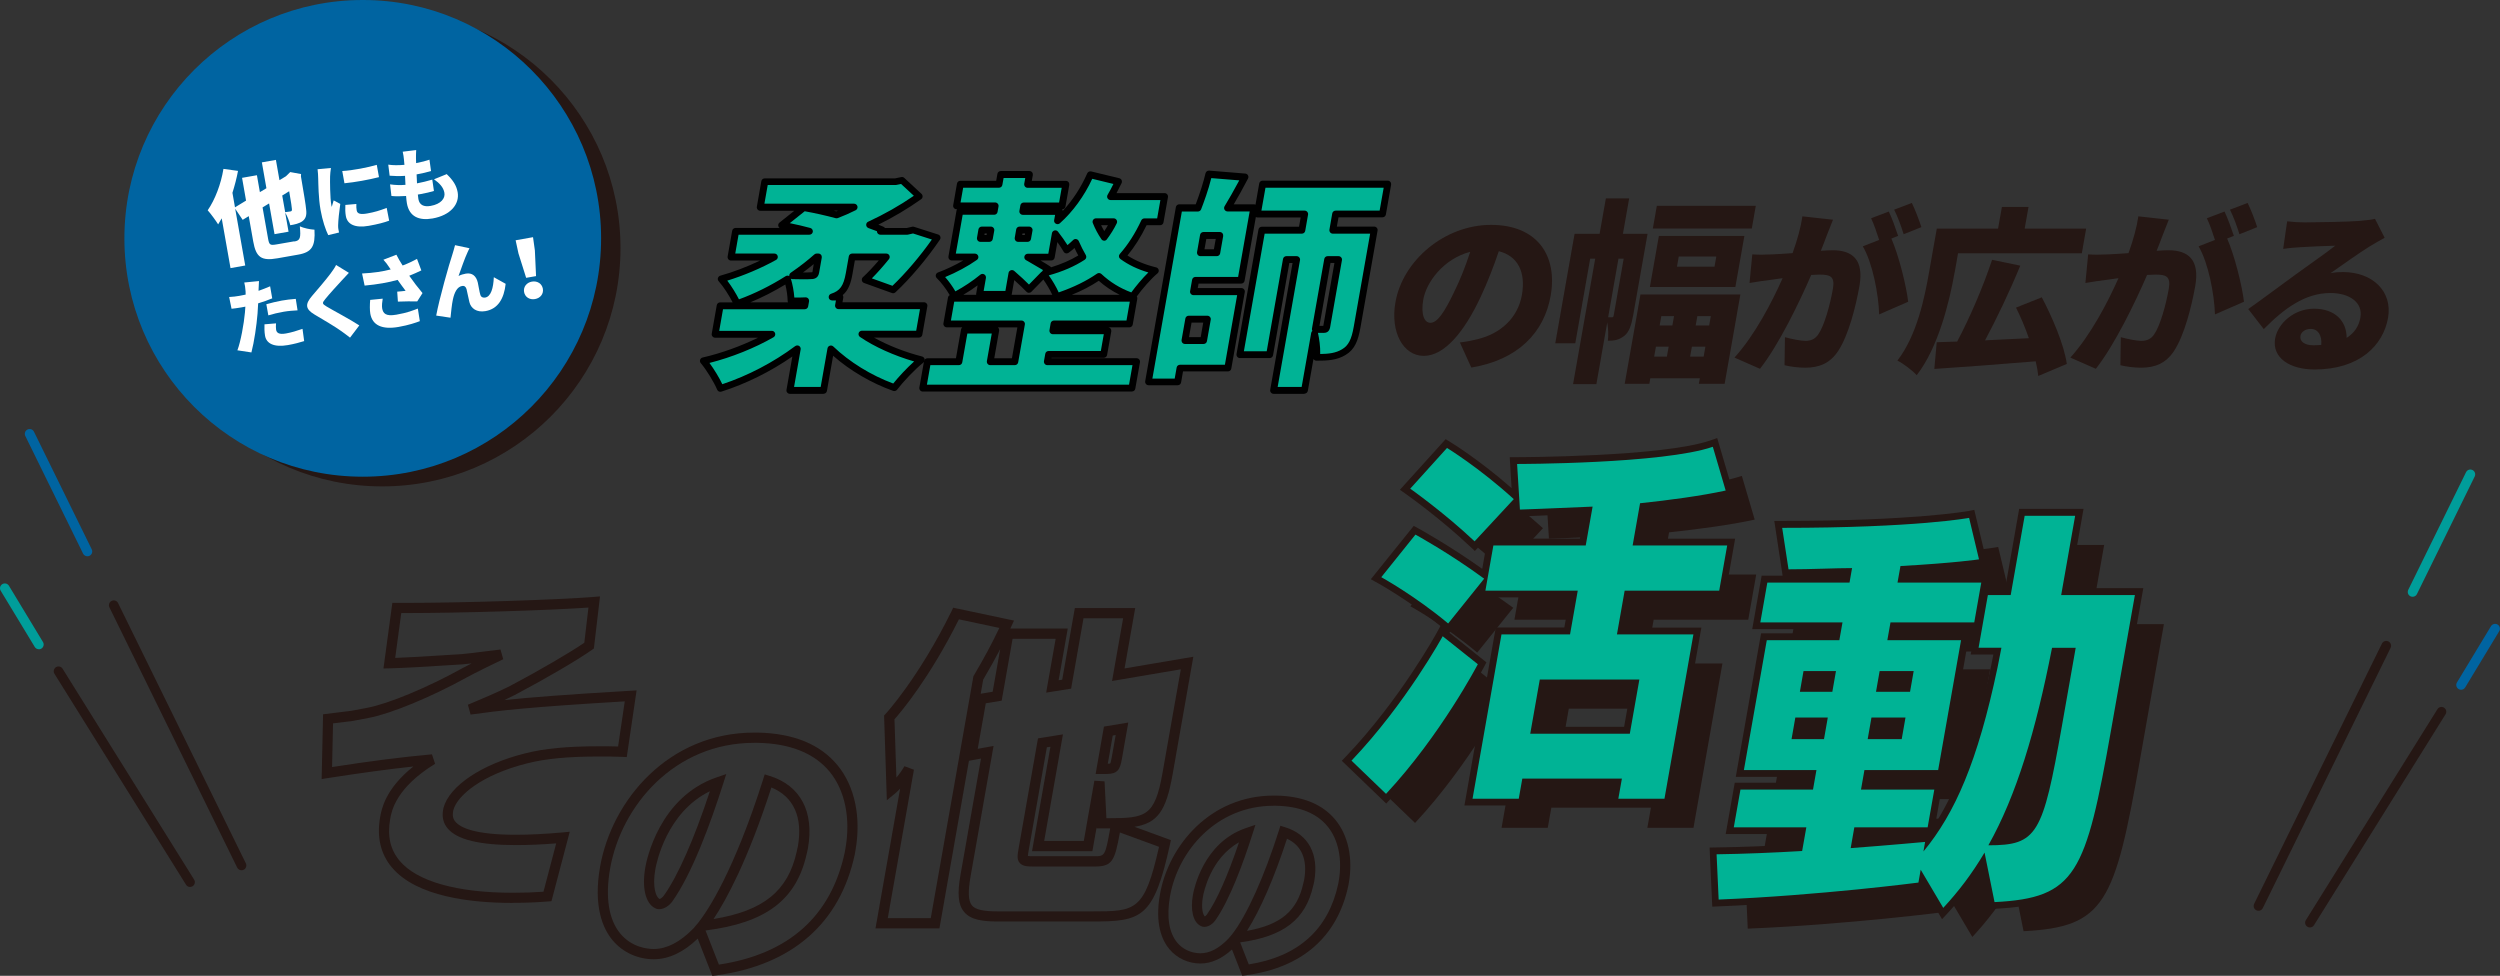 <?xml version="1.0" encoding="UTF-8"?><svg id="_レイヤー_1" xmlns="http://www.w3.org/2000/svg" width="363.54" height="141.9" viewBox="0 0 363.54 141.9"><rect x="0" y="0" width="363.54" height="141.9" fill="#333333" stroke="none"/><defs><style>.cls-1{fill:#0064a1;}.cls-2{fill:#00b395;}.cls-3{fill:#fff;}.cls-4{fill:#009d9a;}.cls-5{fill:#251714;}</style></defs><path class="cls-1" d="M12.71,80.89c-.26,0-.51-.14-.63-.39L3.68,63.4c-.17-.35-.03-.77.32-.94.35-.17.77-.03.94.32l8.4,17.1c.17.35.03.77-.32.94-.1.05-.2.07-.31.07Z"/><path class="cls-5" d="M35.12,126.55c-.26,0-.51-.14-.63-.39l-18.58-37.84c-.17-.35-.03-.77.32-.94.35-.17.77-.03.94.32l18.58,37.84c.17.35.03.77-.32.94-.1.05-.2.07-.31.07Z"/><path class="cls-4" d="M5.65,94.41c-.24,0-.47-.12-.6-.34L.1,85.9c-.2-.33-.09-.76.24-.96.33-.2.76-.09.96.24l4.95,8.18c.2.33.09.76-.24.96-.11.07-.24.1-.36.1Z"/><path class="cls-5" d="M27.64,128.98c-.23,0-.46-.12-.59-.33l-19.13-30.67c-.21-.33-.1-.76.22-.96.33-.21.76-.1.96.22l19.13,30.67c.21.33.1.76-.22.96-.12.07-.24.11-.37.11Z"/><path class="cls-4" d="M350.83,86.78c-.1,0-.21-.02-.31-.07-.35-.17-.49-.59-.32-.94l8.4-17.1c.17-.35.59-.49.94-.32.35.17.49.59.32.94l-8.4,17.1c-.12.25-.37.39-.63.39Z"/><path class="cls-5" d="M328.42,132.44c-.1,0-.21-.02-.31-.07-.35-.17-.49-.59-.32-.94l18.58-37.84c.17-.35.59-.49.94-.32.35.17.49.59.32.94l-18.58,37.84c-.12.25-.37.39-.63.39Z"/><path class="cls-1" d="M357.88,100.3c-.12,0-.25-.03-.36-.1-.33-.2-.44-.63-.24-.96l4.95-8.18c.2-.33.63-.44.96-.24.33.2.44.63.24.96l-4.95,8.18c-.13.22-.36.34-.6.34Z"/><path class="cls-5" d="M335.9,134.87c-.13,0-.25-.03-.37-.11-.33-.2-.43-.64-.22-.96l19.13-30.67c.2-.33.64-.43.96-.22.33.2.43.64.22.96l-19.13,30.67c-.13.21-.36.33-.59.33Z"/><path class="cls-5" d="M90.23,36.07c0,19.14-15.52,34.66-34.66,34.66s-34.66-15.52-34.66-34.66S36.42,1.41,55.57,1.41s34.66,15.52,34.66,34.66"/><path class="cls-1" d="M87.41,34.66c0,19.14-15.52,34.66-34.66,34.66s-34.66-15.52-34.66-34.66S33.61,0,52.75,0s34.66,15.52,34.66,34.66"/><path class="cls-3" d="M42.8,35.12c.86-.15.96-.51.8-2.21.56.26,1.5.46,2.13.49.13,2.39-.35,3.28-2.38,3.63l-3,.53c-2.34.41-3.12-.13-3.53-2.46l-.65-3.67-.88.54-1.09-1.62,1.46,8.26-2.14.38-1.28-7.24c-.18.31-.34.6-.52.88-.29-.48-1.08-1.57-1.52-2.05,1.06-1.53,1.94-3.82,2.29-6.02l2.12.29c-.19,1.04-.48,2.13-.81,3.19l.37,2.11,1.61-.98-.58-3.31,2.16-.38.43,2.46.95-.57-.66-3.76,2.04-.36.52,2.95.94-.57.28-.27.34-.34,1.58.29-.02.34c.44,2.57.71,4.19.76,4.84.1.8-.06,1.31-.54,1.67-.45.34-1.18.5-1.77.59-.13-.55-.44-1.38-.74-1.83l.49,2.77-2.04.36-.79-4.47-.95.58.8,4.53c.16.93.3,1.01,1.23.85l2.58-.45ZM41.04,28.44l.43,2.41c.27-.03.6-.08.75-.1.17-.03.25-.09.23-.33,0-.2-.11-.91-.4-2.61l-1.02.63Z"/><path class="cls-3" d="M48.12,24.44c-.06.27-.11,1.01-.12,1.22-.02.61-.01,3.11.18,4.17,0,.03.04.22.06.26.09-.35.19-.6.28-.95l.96.51c-.16,1.1-.3,2.42-.31,3.09,0,.17,0,.45.03.55.02.13.06.33.1.52l-1.57.38c-.37-.73-.85-2.13-1.12-3.68-.31-1.75-.31-3.72-.34-4.58-.01-.35-.03-.89-.09-1.32l1.96-.18ZM54.79,23.97l.32,1.79c-1.48.38-3.47.74-5.02.89l-.32-1.78c1.52-.08,3.77-.53,5.03-.9ZM51.82,29.67c-.02.37,0,.63.05.93.09.51.59.61,1.53.44,1.03-.18,1.83-.42,2.83-.81l.36,1.86c-.73.27-1.62.51-2.97.75-2,.35-3.12-.22-3.33-1.43-.09-.52-.1-1.03-.07-1.61l1.61-.14Z"/><path class="cls-3" d="M64.98,25.34c.92.89,1.39,1.63,1.57,2.6.31,1.74-1.03,3.37-3.66,3.83-1.95.34-3.38-.26-3.72-2.2-.04-.25-.09-.63-.12-1.07-.81.06-1.54.06-2.13,0l-.2-1.69c.77.11,1.51.13,2.24.07l-.06-1.31c-.79.06-1.56.04-2.24-.02l-.2-1.61c.67.11,1.52.1,2.35.03-.02-.29-.04-.55-.07-.77-.04-.34-.07-.71-.18-1.14l1.96-.24c-.03.51-.03.85-.03,1.18,0,.15.01.4.02.72.78-.15,1.48-.33,1.94-.5l.23,1.65c-.62.18-1.19.33-2.1.49.02.43.04.87.06,1.3h.01c.65-.12,1.51-.33,2.21-.54l.24,1.65c-.55.16-1.19.32-1.87.44-.16.03-.32.06-.47.08.02.27.05.5.08.66.15.85.77,1.17,1.79.99,1.51-.27,2.14-1.11,1.99-1.92-.14-.77-.7-1.38-1.51-1.95l1.87-.76Z"/><path class="cls-3" d="M39.6,43.38c-.62.26-1.34.52-2.06.73-.03.5-.06,1.03-.09,1.5-.13,1.67-.49,4.12-.89,5.64l-2.04-.31c.48-1.25.95-3.84,1.1-5.51.02-.28.05-.57.06-.84-.19.05-.39.08-.58.11-.59.1-1.03.16-1.43.2l-.35-1.71c.63-.04,1-.08,1.49-.17.3-.05.61-.12.91-.18,0-.18,0-.33-.01-.47-.03-.5-.11-1-.19-1.29l2.14-.21c-.03.37-.05.95-.06,1.22v.2c.56-.2,1.13-.42,1.68-.66l.3,1.73ZM40.14,47.01c-.03.31-.03.71.01.94.08.47.44.72,1.44.54.77-.14,1.55-.37,2.4-.67l.24,1.78c-.64.2-1.4.41-2.36.58-2,.35-3.13-.2-3.33-1.36-.1-.58-.1-1.22-.08-1.66l1.68-.14ZM38.73,44.24c.65-.19,1.49-.39,2.24-.53.63-.11,1.33-.2,2.04-.25l.26,1.67c-.58.03-1.31.08-2.01.2-.83.15-1.53.31-2.24.53l-.29-1.62Z"/><path class="cls-3" d="M50.73,39.68c-.37.39-.71.76-.98,1.05-.62.67-1.86,2.02-2.46,2.77-.48.58-.44.68.2,1.07.87.53,3.42,1.87,4.76,2.75l-1.35,1.78c-.44-.35-.89-.68-1.33-.99-.75-.55-2.64-1.67-3.83-2.37-1.34-.8-1.4-1.5-.36-2.71.78-.9,2.03-2.37,2.68-3.24.32-.44.66-.91.81-1.26l1.87,1.15Z"/><path class="cls-3" d="M61.25,39.33c-.5.24-1.1.52-1.74.77.59.85,1.27,1.73,1.93,2.52l-.77,1.21c-.72-.02-1.88-.01-2.81.03l-.1-1.45c.36-.03.89-.07,1.22-.12-.33-.45-.75-1-1.16-1.59-1.35.38-2.94.66-4.8.83l-.37-1.76c1.66-.08,3.01-.29,4.16-.59l-.24-.35c-.29-.44-.45-.66-.82-1.06l1.89-.73c.24.5.56,1.01.91,1.57.77-.29,1.43-.61,2.09-.96l.63,1.67ZM55.65,43.44c-.07.37-.14,1.05-.08,1.38.13.74.5,1.22,2.07.94,1.64-.29,2.3-.58,3.12-.89l.29,1.83c-.58.22-1.6.58-3.09.84-2.39.42-3.81-.23-4.11-1.92-.09-.51-.08-1.31-.02-2.01l1.82-.18Z"/><path class="cls-3" d="M68,36.66c-.44.94-.94,2.42-1.32,3.47.34-.17.69-.28,1.06-.34.91-.16,1.51.33,1.74,1.3.1.41.23,1.35.37,1.78.11.36.4.45.71.4.83-.15,1.18-1.36,1.25-2.96l1.72.96c-.23,2.15-1.11,3.65-2.93,3.97-1.28.23-2.12-.4-2.34-1.3-.15-.58-.32-1.54-.42-1.9-.1-.34-.32-.52-.66-.45-.7.12-1.1.93-1.32,1.95-.16.71-.28,2-.35,2.66l-2.08-.31c.44-2.42,1.92-7.62,2.33-8.81.09-.35.27-.82.41-1.43l2.1.45c-.1.17-.18.39-.28.58Z"/><path class="cls-3" d="M75.39,36.84l-.41-1.9,2.53-.45.27,1.93.17,3.73-1.44.25-1.12-3.56ZM76.21,42.46c-.13-.72.35-1.37,1.14-1.51.79-.14,1.46.31,1.59,1.03.13.74-.35,1.37-1.14,1.51-.79.14-1.46-.29-1.59-1.03Z"/><path class="cls-5" d="M212.28,49.8c1.09-.13,1.81-.28,2.55-.47,3.35-.8,5.89-3.08,6.48-6.44.58-3.31-.58-5.66-3.36-6.36-.7,2.07-1.55,4.32-2.65,6.67-2.4,5.12-5.28,8.55-8.26,8.55s-4.9-3.44-4.12-7.81c1.07-6.07,7.15-11.24,13.9-11.24s9.7,4.5,8.67,10.31c-.95,5.38-4.78,9.33-11.54,10.44l-1.67-3.67ZM213.79,36.62c-3.93,1.03-6.39,4.47-6.82,6.93-.39,2.22.17,3.39,1.03,3.39,1.02,0,2.06-1.55,3.47-4.52.87-1.73,1.66-3.77,2.32-5.79Z"/><path class="cls-5" d="M237.46,45.97c-.21,1.19-.51,2.27-1.26,2.87-.78.6-1.44.71-2.39.71.1-.74.06-1.79-.09-2.67l-1.58,8.98h-3.39l3.22-18.25h-.73l-2.17,12.31h-2.91l2.81-15.92h3.64l.91-5.15h3.39l-.91,5.15h3.58l-2.11,11.97ZM234.41,46.14c.14,0,.21-.06.25-.28l1.45-8.25h-.76l-1.5,8.53h.56ZM253.08,42.82l-2.29,12.99h-3.75l.14-.8h-7.2l-.14.8h-3.58l2.29-12.99h14.53ZM239.92,41.73l1.31-7.42h12.43l-1.31,7.42h-12.43ZM254.74,33.23h-14.39l.58-3.3h14.39l-.58,3.3ZM240.54,51.86h1.85l.26-1.45h-1.85l-.26,1.45ZM241.58,45.97l-.24,1.36h1.85l.24-1.36h-1.85ZM243.86,38.78h5.46l.26-1.48h-5.46l-.26,1.48ZM247.74,51.86l.25-1.45h-1.96l-.26,1.45h1.96ZM248.78,45.97h-1.96l-.24,1.36h1.96l.24-1.36Z"/><path class="cls-5" d="M266.55,31.94c-.31.78-.69,1.73-.97,2.46-.25.7-.53,1.4-.8,2.07.67-.05,1.26-.08,1.72-.08,2.9,0,4.57,1.4,3.89,5.22-.53,3-1.58,7.11-3.06,9.38-1.19,1.84-2.78,2.48-4.84,2.48-.97,0-2.14-.15-2.99-.36l.06-4.08c.87.26,2.35.54,2.99.54.79,0,1.42-.28,1.88-.98.86-1.27,1.68-4.19,2.1-6.57.33-1.86-.4-2.09-1.97-2.09-.28,0-.72.03-1.18.05-1.72,3.98-4.69,10.13-7.45,13.65l-3.71-1.63c2.97-3.28,5.45-8.06,7-11.55-.68.1-1.25.18-1.62.23-.83.1-2.32.31-3.19.47l.4-4.16c.95.08,1.93.03,2.93,0,.74-.03,1.8-.1,2.93-.18.71-1.99,1.2-3.77,1.43-5.35l4.45.49ZM275.03,34.68c1.07,2.43,2.18,6.85,2.45,9.2l-4.22,1.84c-.09-2.97-.97-7.52-2.38-9.9l2.38-.93c-.33-1.01-.75-2.27-1.17-3.15l2.57-.98c.47.96,1.06,2.64,1.36,3.54l-.98.39ZM276.82,34.06c-.32-1.06-.87-2.58-1.38-3.57l2.57-.98c.49.98,1.11,2.64,1.39,3.52l-2.58,1.03Z"/><path class="cls-5" d="M284.24,39.57c-.75,4.26-2.36,10.93-5.52,14.99-.55-.62-2.01-1.76-2.81-2.12,2.84-3.67,3.96-9.15,4.61-12.87l1.12-6.33h8.91l.56-3.15h3.87l-.56,3.15h8.94l-.63,3.59h-18l-.48,2.74ZM296.4,54.69c-.06-.65-.19-1.37-.38-2.15-5.25.44-10.8.85-14.74,1.11l.35-3.88c.9-.03,1.9-.08,2.97-.1,1.82-3.41,3.81-8.04,5.08-11.89l4.1.85c-1.56,3.8-3.46,7.75-5.12,10.86,2.03-.1,4.19-.21,6.37-.31-.54-1.55-1.19-3.1-1.87-4.45l3.75-1.5c1.56,2.97,3.24,6.9,3.64,9.69l-4.16,1.76Z"/><path class="cls-5" d="M315.38,31.94c-.31.78-.69,1.73-.97,2.46-.25.7-.53,1.4-.8,2.07.67-.05,1.26-.08,1.72-.08,2.9,0,4.57,1.4,3.89,5.22-.53,3-1.58,7.11-3.05,9.38-1.19,1.84-2.78,2.48-4.84,2.48-.97,0-2.14-.15-2.99-.36l.06-4.08c.87.26,2.35.54,2.99.54.79,0,1.43-.28,1.88-.98.86-1.27,1.68-4.19,2.1-6.57.33-1.86-.4-2.09-1.97-2.09-.28,0-.72.03-1.18.05-1.72,3.98-4.69,10.13-7.45,13.65l-3.71-1.63c2.97-3.28,5.45-8.06,7-11.55-.68.1-1.25.18-1.62.23-.83.1-2.32.31-3.19.47l.4-4.16c.95.08,1.93.03,2.93,0,.74-.03,1.8-.1,2.94-.18.71-1.99,1.2-3.77,1.43-5.35l4.45.49ZM323.86,34.68c1.07,2.43,2.18,6.85,2.45,9.2l-4.22,1.84c-.09-2.97-.97-7.52-2.38-9.9l2.38-.93c-.33-1.01-.74-2.27-1.18-3.15l2.57-.98c.47.96,1.06,2.64,1.36,3.54l-.99.39ZM325.65,34.06c-.32-1.06-.87-2.58-1.38-3.57l2.57-.98c.49.98,1.12,2.64,1.39,3.52l-2.58,1.03Z"/><path class="cls-5" d="M346.76,34.58c-.74.41-1.44.8-2.15,1.24-1.6.98-4.14,2.82-5.71,3.9.69-.13,1.17-.16,1.79-.16,4.33,0,7.25,2.82,6.57,6.67-.71,4.01-4.17,7.5-10.69,7.5-3.57,0-6.22-1.68-5.73-4.5.4-2.25,2.8-4.34,5.65-4.34,3.08,0,4.75,1.81,4.75,4.24,1.12-.7,1.78-1.71,2-2.95.39-2.2-1.59-3.57-4.36-3.57-3.69,0-6.74,2.25-9.69,5.25l-2.26-2.92c1.86-1.29,5.23-3.83,6.96-5.07,1.61-1.19,4.28-3.02,5.69-4.14-1.28.03-3.89.13-5.26.23-.77.05-1.68.13-2.31.23l.58-4.01c.77.1,1.7.16,2.54.16,1.35,0,6.41-.08,7.93-.21,1.21-.1,1.95-.21,2.3-.31l1.4,2.74ZM337.55,50.16c.12-1.42-.48-2.33-1.55-2.33-.82,0-1.39.49-1.48,1.01-.14.8.6,1.37,1.87,1.37.41,0,.79-.03,1.16-.05Z"/><path class="cls-5" d="M74.52,131.3c-6.02,0-13.96-.9-17.54-5.17-1.64-1.95-2.21-4.42-1.7-7.31.19-1.09.72-4.09,4.83-7.36-3.77.41-7.51.92-12.46,1.69l-.88.14.21-9.42,4.13-.51,2.28-.43c3.07-.58,8.74-2.93,13.79-5.73.34-.19.83-.44,1.4-.73-.54.06-1,.11-1.33.14-1.02.06-2.05.13-3.08.19-2.46.16-5,.32-7.53.39l-.88.02,1.29-9.54h1.96c8.2,0,22-.44,27.34-.87l.9-.07-.89,7.57-.27.19c-2,1.43-6.63,4.14-11.24,6.58-.4.21-.92.46-1.5.73,3.65-.38,8.87-.8,18.31-1.35l.91-.05-1.43,9.69-.67-.03c-1.14-.05-2.25-.05-3.33-.05-4.54,0-7.77.31-10.46.99-6.6,1.65-10.21,4.69-10.76,6.82l-.04.23c-.1.59,0,1.05.35,1.45.72.86,2.83,1.89,8.79,1.89,2,0,4.34-.12,6.77-.34l1.06-.1-2.66,10.1-.52.04c-1.54.13-3.22.2-5.15.2ZM62.81,109.69l.46,1.38c-5.74,3.52-6.33,6.9-6.53,8.01-.44,2.48.01,4.47,1.38,6.1,2.51,2.99,8.34,4.64,16.41,4.64,1.67,0,3.14-.05,4.5-.15l1.85-7.03c-2.09.17-4.09.25-5.85.25-5.31,0-8.56-.79-9.93-2.42-.63-.75-.85-1.64-.67-2.67l.05-.29c.84-3.22,5.59-6.39,11.85-7.95,2.81-.72,6.15-1.04,10.83-1.04.88,0,1.78,0,2.72.03l.97-6.56c-13.95.83-18.27,1.34-22.42,1.92l-.39-1.43c1.36-.56,4.65-1.96,6.13-2.73,4.29-2.27,8.73-4.86,10.8-6.29l.6-5.11c-5.89.41-18.75.8-26.56.8h-.66l-.88,6.52c2.21-.08,4.43-.22,6.59-.36,1.04-.07,2.07-.13,3.08-.19.74-.06,2.33-.26,3.74-.44.76-.1,1.45-.18,1.9-.23l.4,1.41c-1.31.62-4.19,2.03-5.29,2.64-5.18,2.86-11.03,5.28-14.24,5.89l-2.32.44-2.9.36-.14,6.35c5.75-.89,9.88-1.42,14.52-1.85Z"/><path class="cls-5" d="M103.58,141.9l-2.12-5.41c-2.05,1.98-4.21,3-6.39,3-2.33,0-4.51-1-5.98-2.75-1.4-1.67-2.85-4.88-1.83-10.7,1.71-9.69,9.96-19.51,22.42-19.51h.49c5.21.1,9.11,1.7,11.62,4.75,2.51,3.05,3.46,7.55,2.61,12.37l-.1.59c-2.15,10.03-9.12,16.1-20.14,17.59l-.58.08ZM102.6,135.32l1.94,4.95c10.15-1.54,16.31-7.03,18.3-16.32l.1-.56c.77-4.38-.06-8.45-2.29-11.16-2.22-2.7-5.75-4.12-10.49-4.21h-.48c-11.64,0-19.36,9.19-20.96,18.28-.73,4.16-.21,7.44,1.5,9.48,1.68,2,3.95,2.22,4.84,2.22,1.9,0,3.83-1,5.75-2.97.1-.09.14-.15.19-.21.05-.06.11-.13.16-.2l.4-.47c1.42-1.81,5.18-7.48,9.42-20.84l.22-.7.71.22c4.48,1.38,6.51,5.21,5.58,10.5-.03.15-.06.3-.1.46-.03.12-.06.24-.08.36-1.49,6.7-5.9,10.04-14.72,11.16ZM112.17,114.51c-3.44,10.65-6.58,16.38-8.41,19.13,7.28-1.19,10.83-4.09,12.09-9.78.02-.12.06-.27.09-.42.03-.12.06-.24.08-.36.75-4.24-.62-7.26-3.86-8.57ZM95.87,132.22c-.23,0-.39-.06-.49-.1l-.13-.06c-1.39-.7-1.93-2.98-1.41-5.94.18-1.04,2.03-10.22,10.37-13.08l1.4-.48-.45,1.41c-1.77,5.57-4.5,13.07-7.42,17.15-.38.51-1.1,1.09-1.87,1.09ZM103.24,115.05c-6.31,3.08-7.78,10.44-7.94,11.33-.48,2.7.12,4.1.61,4.35.07,0,.4-.19.62-.49,2.03-2.84,4.4-8.2,6.7-15.19Z"/><path class="cls-5" d="M136.6,135h-9.29l3.58-20.31c-.43.45-.74.7-.76.72l-1.17.96-.4-12.33.21-.22c.05-.05,4.84-5.26,9.59-14.93l.25-.52,8.84,1.87-.38.84c-.05.11-.1.21-.15.32h8.35l-1.33,7.52.52-.08,1.84-10.42h8.78l-1.55,8.78,10-1.7-3.02,17.14c-.93,5.27-2.17,7.05-5.54,7.59l5.3,1.94-.14.64c-2.37,10.78-4.16,11.19-11.38,11.19h-13.63c-2.26,0-3.96-.24-4.92-1.39-.87-1.04-1.02-2.62-.52-5.45l2.97-16.85-1.75.32-4.29,24.36ZM129.09,133.51h6.26l6.2-35.18.07-.12c1.44-2.43,2.66-4.7,3.7-6.9l-5.88-1.25c-4.25,8.53-8.39,13.43-9.37,14.54l.28,8.47c.38-.44.79-1,1.17-1.65l1.38.51-3.8,21.57ZM144.48,108.47l-3.34,18.96c-.4,2.29-.34,3.59.2,4.24.5.6,1.63.86,3.78.86h13.63c6.4,0,7.67,0,9.79-9.39l-5.69-2.08c-.76,4.22-1.12,4.95-3.74,4.95h-8.78c-.94,0-1.64-.04-2.06-.54-.43-.51-.31-1.16-.14-2.14l2.81-15.96,3.63-.58-2.73,15.5h5.76l1.54-8.76,1.48.09.27,5.36h.3c5.42,0,6.74-.24,7.86-6.59l2.66-15.06-10,1.7,1.61-9.12h-5.76l-1.8,10.23-3.63.58,1.38-7.83h-6.26l-1.59,9-2.31.38-1.17,6.62,2.32-.42ZM149.46,124.47c.17.03.46.04.87.04h8.78c1.55,0,1.61,0,2.33-4.05-.08,0-.17,0-.26,0h-1.71v-.18s-.62,3.5-.62,3.5h-8.78l2.68-15.19-.52.08-2.63,14.92c-.06.33-.12.68-.13.89ZM142.97,98.85l-.36,2.03,1.74-.29,1.09-6.19c-.75,1.44-1.57,2.91-2.48,4.45ZM160.89,112.55h-1.57l1.21-6.89,3.54-.59-.94,5.35c-.26,1.5-.63,2.13-2.23,2.13ZM161.81,106.96l-.72,4.1c.26,0,.33-.03.36-.05.03-.04.1-.23.21-.85h0s.58-3.27.58-3.27l-.42.07Z"/><path class="cls-5" d="M180.64,141.88l-1.49-3.81c-1.47,1.34-3.01,2.04-4.58,2.04-1.76,0-3.41-.76-4.52-2.08-1.05-1.25-2.14-3.64-1.38-7.96,1.26-7.15,7.35-14.38,16.54-14.38h.36c3.86.07,6.76,1.26,8.62,3.53,1.87,2.27,2.57,5.61,1.95,9.18l-.08.43c-1.59,7.41-6.72,11.89-14.85,12.98l-.58.08ZM180.33,137.02l1.26,3.22c7.21-1.14,11.59-5.08,13.01-11.71l.07-.4c.55-3.14-.04-6.04-1.63-7.97-1.58-1.92-4.1-2.93-7.49-2.99h-.34c-8.37,0-13.92,6.62-15.07,13.15-.52,2.97-.16,5.31,1.05,6.75,1.17,1.4,2.75,1.55,3.38,1.55,1.34,0,2.67-.69,4.04-2.1.07-.07.1-.1.12-.14l.41-.48c2.14-2.73,4.69-8.38,6.83-15.12l.22-.7.71.22c3.38,1.04,4.91,3.91,4.21,7.88-.02.12-.05.23-.08.35-.02.08-.04.17-.06.25-1.1,4.92-4.29,7.4-10.64,8.26ZM187.15,121.97c-1.84,5.65-3.9,10.38-5.82,13.39,4.96-.89,7.3-2.91,8.19-6.89.01-.08.04-.2.07-.31.02-.08.04-.17.06-.25.51-2.89-.37-4.97-2.49-5.94ZM175.14,134.79c-.21,0-.36-.06-.45-.1l-.09-.04c-1.1-.55-1.53-2.29-1.13-4.54.14-.77,1.5-7.57,7.69-9.69l1.4-.48-.45,1.41c-1.3,4.08-3.3,9.57-5.43,12.55-.31.41-.89.88-1.53.88ZM175.26,133.32s0,0,0,0c0,0,0,0,0,0ZM180.17,122.49c-4.14,2.32-5.13,7.27-5.24,7.88-.31,1.75.02,2.66.27,2.9.07-.04.18-.13.27-.24,1.42-1.98,3.07-5.69,4.7-10.54Z"/><path class="cls-5" d="M200.75,114.84c7.92-8.31,13.26-18.09,13.26-18.09l5.11,4.07s-5.39,10.32-13.35,18.85l-5.02-4.83ZM214.82,94.9c-4.8-4.02-9.73-6.74-9.73-6.74l4.97-6.19s4.88,2.66,9.99,6.41l-5.24,6.52ZM218.66,82.95c-4.5-4.24-9.35-7.66-9.35-7.66l5.35-5.92s4.64,2.83,9.71,7.44l-5.7,6.14ZM239.55,120.38l.52-2.93h-14.48l-.52,2.93h-6.72l4.21-23.9h9.97l1.12-6.36h-13.43l1.16-6.57h13.43l1-5.65c-5.87.27-10.57.43-10.57.43l-.41-6.63s21.25,0,28.46-2.5l1.87,6.36c-3.44.76-8.28,1.41-12.45,1.85l-1.08,6.14h13.75l-1.16,6.57h-13.75l-1.12,6.36h11.12l-4.21,23.9h-6.72ZM242.61,103.05h-14.48l-1.39,7.88h14.48l1.39-7.88Z"/><path class="cls-5" d="M292.84,128.17c-1.9,3.2-3.8,5.67-6.03,8.08l-3.28-5.55-.33,1.87s-14.37,1.87-29.05,2.47l-.3-6.58c4.09-.06,8.38-.24,12.44-.48l.61-3.44h-10.55l.97-5.49h10.55l.5-2.84h-10.55l3.33-18.88h10.55l.46-2.59h-11.95l1.02-5.79h11.95l.37-2.11c-2.45,0-5.92.18-9.24.18l-.92-6.03c19.58,0,27.18-1.45,27.18-1.45l1.44,6.03s-3.59.54-11.42.97l-.43,2.41h12.18l-1.02,5.79h-12.18l-.46,2.59h10.72l-3.33,18.88h-10.72l-.5,2.84h10.66l-.97,5.49h-10.66l-.53,3.02c5.61-.42,10.82-.9,10.82-.9l-.25,1.39c4.59-5.55,7.9-13.09,10.77-26.73.16-.9.39-1.87.57-2.9h-3.32l1.35-7.66h3.32l2.03-11.52h7.34l-2.03,11.52h10.72l-3.44,19.49c-3.71,21.06-5.09,24.56-16.97,25.16l-1.46-7.24ZM270.01,108.56h-4.72l-.55,3.14h4.72l.55-3.14ZM271.2,101.8h-4.72l-.53,3.02h4.72l.53-3.02ZM281.32,108.56h-4.95l-.55,3.14h4.95l.55-3.14ZM282.51,101.8h-4.95l-.53,3.02h4.95l.53-3.02ZM306.07,98.42h-3.44c-2.37,12.13-5.19,21.48-9.26,28.72,7.11,0,7.9-1.51,10.69-17.32l2.01-11.4Z"/><path class="cls-5" d="M242.88,117.13h-8.73l.52-2.93h-12.47l-.52,2.93h-8.73l4.56-25.89h9.97l.77-4.37h-13.34l-4.14,5.15,5.38,4.3-.38.72c-.05.1-5.54,10.54-13.5,19.07l-.69.74-6.46-6.22.68-.71c7.73-8.11,13.06-17.78,13.11-17.88l.55-1.01c-4.51-3.69-9.04-6.2-9.09-6.23l-1.03-.57,6.24-7.76.73.4s4.45,2.44,9.23,5.85l.78-4.4h13.43l.64-3.61c-5.29.24-9.34.38-9.34.38l-.97.03-.06-.97-5.55,5.97-.73-.68c-4.39-4.14-9.2-7.54-9.25-7.57l-.92-.65,6.65-7.36.7.43c.18.11,4.21,2.58,8.89,6.69l-.27-4.5h1.05c.21,0,21.17-.03,28.14-2.44l.98-.34,2.46,8.37-1.04.23c-2.87.64-7.14,1.28-11.81,1.79l-.75,4.24h13.75l-1.51,8.56h-13.75l-.77,4.37h11.12l-4.56,25.89ZM236.51,115.15h4.7l3.87-21.92h-11.12l1.47-8.34h13.75l.81-4.59h-13.75l1.42-8.04.75-.08c4.34-.45,8.38-1.03,11.29-1.61l-1.28-4.36c-7.03,1.95-22.51,2.21-26.74,2.24l.28,4.61c1.67-.06,5.32-.2,9.59-.4l1.24-.06-1.36,7.69h-13.43l-.81,4.59h13.43l-1.47,8.34h-9.97l-3.86,21.92h4.7l.52-2.93h16.5l-.52,2.93ZM197.93,110.56l3.59,3.45c6.23-6.88,10.8-14.79,12.12-17.17l-3.55-2.83c-1.55,2.65-6.07,9.99-12.16,16.56ZM202.37,83.65c1.58.94,4.78,2.94,8.08,5.61l3.96-4.92c-3.55-2.54-6.89-4.51-8.32-5.32l-3.72,4.64ZM206.55,70.9c1.51,1.12,4.7,3.55,7.83,6.41l4.34-4.67c-3.52-3.11-6.75-5.32-8.12-6.22l-4.04,4.48ZM237.83,107.68h-16.5l1.74-9.86h16.5l-1.74,9.86ZM223.7,105.69h12.47l1.04-5.89h-12.47l-1.04,5.89Z"/><path class="cls-5" d="M282.41,133.67l-2.62-4.44-.68.09c-.14.02-14.58,1.88-29.13,2.48l-.99.04-.39-8.59,1.02-.02c3.59-.05,7.5-.2,11.61-.44l.26-1.5h-10.55l1.32-7.47h10.55l.15-.85h-10.55l3.68-20.87h10.55l.11-.61h-11.95l1.37-7.78h3.05l-1.21-7.96h1.16c19.21,0,26.92-1.42,26.99-1.43l.93-.18,1.92,8.01-1.07.16c-.14.02-3.49.52-10.72.93l-.08.47h12.18l-.32,1.81h2.59l2.03-11.52h9.36l-2.03,11.52h10.72l-3.64,20.65c-3.79,21.47-5.46,25.34-17.89,25.98l-.85.04-1.14-5.64c-1.45,2.19-2.98,4.14-4.82,6.12l-.91.98ZM279.78,125.3l2.98,5.04c1.78-2.03,3.28-4.07,4.72-6.45h-.03l.83-1.48c3.81-6.77,6.63-15.53,9.15-28.42l.16-.8h5.44l-2.22,12.57c-2.74,15.53-3.68,18.04-11.19,18.13l1.26,6.24c9.61-.58,11.37-2.65,15.18-24.29l3.23-18.32h-10.72l2.03-11.52h-5.33l-2.03,11.52h-3.32l-1,5.68h3.32l-.21,1.17c-.09.53-.2,1.05-.3,1.55-.1.46-.19.91-.26,1.34-2.75,13.08-6.04,21.2-10.99,27.19l-.71.86ZM250.68,125.21l.21,4.57c12.27-.55,24.24-1.96,27.25-2.33l.03-.19-.07.09.67-3.81c-1.9.17-5.64.49-9.55.79l-1.27.1.9-5.09h10.66l.62-3.51h-10.66l.85-4.82h10.72l2.98-16.9h-10.72l.81-4.58h12.18l.67-3.81h-12.18l.77-4.35.79-.04c5.3-.29,8.66-.63,10.25-.82l-.97-4.06c-2.5.37-10.16,1.27-25.27,1.31l.62,4.05c1.49-.01,2.98-.05,4.43-.1,1.46-.04,2.82-.08,3.96-.08h1.18l-.72,4.1h-11.95l-.67,3.81h11.95l-.81,4.58h-10.55l-2.98,16.9h10.55l-.85,4.82h-10.55l-.62,3.51h10.55l-.95,5.37-.78.05c-4.04.24-7.9.4-11.46.47ZM270.51,121.31l-.17.94c5.04-.39,9.48-.8,9.53-.81l.46-.04s.04-.06.06-.09h-9.89ZM299.22,95.18c-2.34,11.76-4.96,20.12-8.39,26.7,4.69-.21,5.48-2.01,8.03-16.47l1.81-10.24h-1.44ZM271.83,113.83h10.66l-1.04,5.9c3.4-5.38,5.9-12.51,8.08-22.85.07-.42.17-.89.27-1.37.02-.11.05-.22.07-.33h-3.3l.65-3.68h-11.44l-.11.61h10.72l-3.68,20.87h-10.72l-.15.85ZM263.68,83.73h4.45l.02-.12c-.84.01-1.75.04-2.72.07-.56.02-1.15.03-1.75.05ZM277.38,108.46h-6.97l.9-5.12h6.97l-.9,5.12ZM272.78,106.47h2.94l.2-1.15h-2.94l-.2,1.15ZM266.07,108.46h-6.74l.9-5.12h6.74l-.9,5.12ZM261.7,106.47h2.71l.2-1.15h-2.7l-.2,1.15ZM278.59,101.58h-6.97l.88-5h6.97l-.88,5ZM273.99,99.59h2.94l.18-1.03h-2.94l-.18,1.03ZM267.29,101.58h-6.74l.88-5h6.74l-.88,5ZM262.92,99.59h2.7l.18-1.03h-2.7l-.18,1.03Z"/><path class="cls-3" d="M196.53,110.61c7.92-8.31,13.26-18.09,13.26-18.09l5.11,4.07s-5.39,10.32-13.35,18.85l-5.02-4.83ZM210.59,90.67c-4.8-4.02-9.73-6.74-9.73-6.74l4.97-6.19s4.88,2.66,9.99,6.41l-5.24,6.52ZM214.43,78.72c-4.5-4.24-9.36-7.66-9.36-7.66l5.35-5.92s4.64,2.83,9.71,7.44l-5.7,6.14ZM235.33,116.15l.52-2.93h-14.48l-.52,2.93h-6.72l4.21-23.9h9.97l1.12-6.36h-13.43l1.16-6.57h13.43l1-5.65c-5.87.27-10.57.43-10.57.43l-.41-6.63s21.25,0,28.46-2.5l1.87,6.36c-3.44.76-8.28,1.41-12.45,1.85l-1.08,6.14h13.75l-1.16,6.57h-13.75l-1.12,6.36h11.12l-4.21,23.9h-6.72ZM238.39,98.82h-14.48l-1.39,7.88h14.48l1.39-7.88Z"/><path class="cls-5" d="M242.25,116.39h-7.22l.52-2.93h-13.98l-.52,2.93h-7.22l.05-.29,4.25-24.11h9.97l1.03-5.86h-13.43l.32-1.83-5.4,6.72-.19-.16c-4.73-3.96-9.64-6.68-9.69-6.71l-.26-.14,5.29-6.58.18.1s4.95,2.71,10.02,6.43l.1.07.87-4.96h13.43l.91-5.14c-5.66.26-10.22.42-10.26.42h-.24s-.44-7.12-.44-7.12h.26c.21,0,21.29-.03,28.38-2.49l.25-.09,2.02,6.86-.26.06c-2.96.66-7.43,1.32-12.29,1.83l-1,5.66h13.75l-1.25,7.07h-13.75l-1.03,5.86h11.12l-.05.29-4.25,24.11ZM235.62,115.89h6.21l4.13-23.41h-11.12l1.21-6.85h13.75l1.07-6.08h-13.75l1.17-6.61.19-.02c4.77-.5,9.18-1.15,12.16-1.79l-1.72-5.85c-7.01,2.28-25.49,2.42-28.03,2.43l.37,6.12c1.04-.04,5.27-.19,10.33-.43h.31s-1.09,6.14-1.09,6.14h-13.43l-1.07,6.08h13.43l-1.21,6.85h-9.97l-4.13,23.41h6.21l.52-2.93h14.99l-.52,2.93ZM201.24,83.85c1.06.61,5.23,3.07,9.32,6.45l4.92-6.12c-4.42-3.22-8.66-5.63-9.57-6.14l-4.66,5.8ZM201.57,115.79l-5.38-5.18.17-.18c7.81-8.19,13.17-17.94,13.23-18.04l.14-.26,5.5,4.39-.09.18c-.05.1-5.49,10.45-13.38,18.9l-.17.18ZM196.88,110.59l4.67,4.49c7.18-7.75,12.29-17.03,13.04-18.43l-4.72-3.76c-.9,1.59-5.94,10.25-12.99,17.7ZM237.2,106.94h-14.99l1.48-8.37h14.99l-1.48,8.37ZM222.81,106.44h13.98l1.3-7.38h-13.98l-1.3,7.38ZM214.45,79.06l-.18-.17c-4.44-4.18-9.28-7.6-9.33-7.64l-.23-.16,5.67-6.28.18.11s4.72,2.89,9.75,7.47l.19.17-6.04,6.5ZM205.45,71.01c1,.72,5.11,3.74,8.97,7.35l5.36-5.77c-4.37-3.96-8.43-6.58-9.31-7.14l-5.02,5.56Z"/><path class="cls-3" d="M288.61,123.94c-1.9,3.2-3.8,5.67-6.03,8.08l-3.28-5.55-.33,1.87s-14.37,1.87-29.05,2.47l-.3-6.58c4.09-.06,8.38-.24,12.44-.48l.61-3.44h-10.55l.97-5.49h10.55l.5-2.84h-10.55l3.33-18.88h10.55l.46-2.59h-11.95l1.02-5.79h11.95l.37-2.11c-2.45,0-5.92.18-9.24.18l-.92-6.03c19.58,0,27.18-1.45,27.18-1.45l1.44,6.03s-3.59.54-11.42.97l-.43,2.41h12.18l-1.02,5.79h-12.18l-.46,2.59h10.72l-3.33,18.88h-10.72l-.5,2.84h10.66l-.97,5.49h-10.66l-.53,3.02c5.61-.42,10.82-.9,10.82-.9l-.24,1.39c4.59-5.55,7.9-13.09,10.77-26.73.16-.9.39-1.87.57-2.9h-3.32l1.35-7.66h3.32l2.03-11.52h7.34l-2.03,11.52h10.72l-3.44,19.49c-3.71,21.06-5.09,24.56-16.97,25.16l-1.46-7.24ZM265.79,104.34h-4.72l-.55,3.14h4.72l.55-3.14ZM266.98,97.58h-4.72l-.53,3.02h4.72l.53-3.02ZM277.09,104.34h-4.95l-.55,3.14h4.95l.55-3.14ZM278.28,97.58h-4.95l-.53,3.02h4.95l.53-3.02ZM301.84,94.2h-3.44c-2.37,12.13-5.19,21.48-9.26,28.72,7.11,0,7.9-1.51,10.69-17.32l2.01-11.4Z"/><path class="cls-5" d="M282.55,132.43l-3.1-5.26-.25,1.39-.18.02c-.14.02-14.55,1.88-29.07,2.48h-.25s-.32-7.07-.32-7.07h.26c3.77-.06,7.89-.22,12.23-.48l.52-2.95h-10.55l1.06-5.99h10.55l.41-2.34h-10.55l3.42-19.38h10.55l.37-2.1h-11.95l1.11-6.29h11.95l.28-1.61c-1.06,0-2.31.04-3.63.08-1.65.05-3.53.1-5.32.1h-.21l-.99-6.53h.29c19.32,0,27.06-1.43,27.13-1.44l.23-.04,1.56,6.53-.27.04s-3.63.54-11.24.96l-.34,1.93h12.18l-1.11,6.29h-12.18l-.37,2.1h10.72l-3.42,19.38h-10.72l-.41,2.34h10.66l-1.06,5.99h-10.66l-.44,2.5c5.42-.41,10.45-.88,10.5-.88l.32-.03-.13.76c4.48-5.75,7.53-13.57,10.12-25.87.08-.44.17-.9.27-1.37.08-.4.17-.81.25-1.23h-3.32l1.44-8.16h3.32l2.03-11.52h7.85l-2.03,11.52h10.72l-3.49,19.78c-3.75,21.29-5.23,24.75-17.2,25.36h-.21s-1.38-6.81-1.38-6.81c-1.72,2.81-3.5,5.17-5.73,7.58l-.23.24ZM279.19,125.76l3.45,5.84c2.24-2.45,4.03-4.87,5.77-7.8l.33-.55,1.55,7.66c11.48-.62,12.79-3.81,16.52-24.94l3.38-19.2h-10.72l2.03-11.52h-6.84l-2.03,11.52h-3.32l-1.26,7.16h3.32l-.05.29c-.09.53-.2,1.04-.3,1.53-.1.47-.19.92-.27,1.36-2.72,12.93-5.96,20.96-10.83,26.84l-.6.72.35-1.99c-1.22.11-5.75.52-10.5.88l-.32.02.62-3.54h10.66l.88-4.99h-10.66l.59-3.33h10.72l3.24-18.39h-10.72l.54-3.09h12.18l.93-5.3h-12.18l.51-2.9h.2c6.54-.36,10.16-.81,11.12-.94l-1.33-5.54c-1.42.23-9.37,1.4-26.7,1.41l.84,5.54c1.71,0,3.43-.05,5.09-.1,1.44-.04,2.8-.08,3.94-.08h.3l-.46,2.61h-11.95l-.93,5.3h11.95l-.54,3.09h-10.55l-3.24,18.39h10.55l-.59,3.33h-10.55l-.88,4.99h10.55l-.69,3.92h-.2c-4.33.27-8.43.43-12.19.49l.27,6.07c13.53-.57,26.9-2.22,28.6-2.44l.42-2.35ZM289.15,123.15h-.42l.21-.37c3.85-6.84,6.69-15.67,9.23-28.64l.04-.2h3.94l-2.06,11.69c-2.83,16.05-3.75,17.52-10.93,17.52ZM298.61,94.44c-2.49,12.68-5.29,21.42-9.04,28.22,6.48-.06,7.29-1.61,10.02-17.11l1.96-11.11h-2.94ZM276.75,107.71h-5.46l.64-3.63h5.46l-.64,3.63ZM271.89,107.22h4.45l.46-2.64h-4.45l-.46,2.64ZM265.45,107.71h-5.22l.64-3.63h5.22l-.64,3.63ZM260.82,107.22h4.22l.46-2.64h-4.22l-.47,2.64ZM277.97,100.83h-5.46l.62-3.51h5.46l-.62,3.51ZM273.1,100.34h4.45l.44-2.52h-4.45l-.44,2.52ZM266.66,100.83h-5.22l.62-3.51h5.22l-.62,3.51ZM262.03,100.34h4.22l.44-2.52h-4.22l-.44,2.52Z"/><path class="cls-2" d="M196.53,110.61c7.92-8.31,13.26-18.09,13.26-18.09l5.11,4.07s-5.39,10.32-13.35,18.85l-5.02-4.83ZM210.59,90.67c-4.8-4.02-9.73-6.74-9.73-6.74l4.97-6.19s4.88,2.66,9.99,6.41l-5.24,6.52ZM214.43,78.72c-4.5-4.24-9.36-7.66-9.36-7.66l5.35-5.92s4.64,2.83,9.71,7.44l-5.7,6.14ZM235.33,116.15l.52-2.93h-14.48l-.52,2.93h-6.72l4.21-23.9h9.97l1.12-6.36h-13.43l1.16-6.57h13.43l1-5.65c-5.87.27-10.57.43-10.57.43l-.41-6.63s21.25,0,28.46-2.5l1.87,6.36c-3.44.76-8.28,1.41-12.45,1.85l-1.08,6.14h13.75l-1.16,6.57h-13.75l-1.12,6.36h11.12l-4.21,23.9h-6.72ZM238.39,98.82h-14.48l-1.39,7.88h14.48l1.39-7.88Z"/><path class="cls-2" d="M288.61,123.94c-1.9,3.2-3.8,5.67-6.03,8.08l-3.28-5.55-.33,1.87s-14.37,1.87-29.05,2.47l-.3-6.58c4.09-.06,8.38-.24,12.44-.48l.61-3.44h-10.55l.97-5.49h10.55l.5-2.84h-10.55l3.33-18.88h10.55l.46-2.59h-11.95l1.02-5.79h11.95l.37-2.11c-2.45,0-5.92.18-9.24.18l-.92-6.03c19.58,0,27.18-1.45,27.18-1.45l1.44,6.03s-3.59.54-11.42.97l-.43,2.41h12.18l-1.02,5.79h-12.18l-.46,2.59h10.72l-3.33,18.88h-10.72l-.5,2.84h10.66l-.97,5.49h-10.66l-.53,3.02c5.61-.42,10.82-.9,10.82-.9l-.24,1.39c4.59-5.55,7.9-13.09,10.77-26.73.16-.9.39-1.87.57-2.9h-3.32l1.35-7.66h3.32l2.03-11.52h7.34l-2.03,11.52h10.72l-3.44,19.49c-3.71,21.06-5.09,24.56-16.97,25.16l-1.46-7.24ZM265.79,104.34h-4.72l-.55,3.14h4.72l.55-3.14ZM266.98,97.58h-4.72l-.53,3.02h4.72l.53-3.02ZM277.09,104.34h-4.95l-.55,3.14h4.95l.55-3.14ZM278.28,97.58h-4.95l-.53,3.02h4.95l.53-3.02ZM301.84,94.2h-3.44c-2.37,12.13-5.19,21.48-9.26,28.72,7.11,0,7.9-1.51,10.69-17.32l2.01-11.4Z"/><path class="cls-2" d="M125.34,48.6c2.33,1.59,5.54,2.94,8.64,3.74-1.23.96-3.02,2.85-3.92,4.04-3.36-1.19-6.71-3.21-9.23-5.63l-1.06,6.02h-4.9l1.07-6.05c-3.32,2.48-7.29,4.53-11.18,5.76-.49-1.16-1.62-3.01-2.47-4,3.45-.79,7.08-2.22,9.95-3.87h-8.24l.73-4.14h12.31l.13-.73c-.67.03-1.36.03-2.12.03-.02-.99-.24-2.22-.53-3.18-2.35,1.49-4.85,2.71-7.31,3.57-.48-1.06-1.51-2.71-2.31-3.61,2.58-.73,5.33-1.85,7.71-3.18h-6.29l.66-3.74h10.72c-1.36-.36-2.73-.66-4.01-.89l3.2-2.55c1.51.26,3.17.63,4.78,1.06.85-.33,1.75-.73,2.55-1.13h-13.63l.65-3.71h18.96l1-.2,2.5,2.32c-2.08,1.49-4.56,2.95-7.22,4.17.69.23,1.28.46,1.83.69l-.27.23h3.91l.86-.2,3.51,1.12c-1.88,2.78-4.34,5.66-6.4,7.58l-4.05-1.46c.95-.86,2.02-2.05,3.03-3.31h-4.96l-.43,2.42c-.35,1.99-.94,2.91-2.49,3.41h1.16l-.22,1.26h12.44l-.73,4.14h-8.31ZM118.74,37.38c-1.06.96-2.25,1.85-3.49,2.71,1.09.03,2.28.03,2.62,0,.5,0,.68-.1.75-.5l.39-2.22h-.26Z"/><path d="M119.76,57.27h-4.9c-.15,0-.29-.07-.38-.18-.1-.11-.14-.26-.11-.41l.85-4.84c-3.16,2.2-6.78,3.99-10.32,5.11-.25.08-.51-.04-.61-.28-.48-1.14-1.6-2.95-2.39-3.87-.11-.13-.15-.32-.09-.48.05-.17.19-.29.36-.33,2.71-.62,5.56-1.65,8.06-2.88h-6.24c-.15,0-.29-.07-.38-.18-.1-.11-.14-.26-.11-.41l.73-4.14c.04-.24.25-.41.49-.41h1.82c-.49-.97-1.34-2.3-2.03-3.07-.12-.13-.16-.31-.11-.47s.18-.3.34-.34c1.93-.54,3.92-1.3,5.79-2.2h-4.23c-.15,0-.29-.07-.38-.18-.09-.11-.13-.26-.11-.41l.66-3.74c.04-.24.25-.41.49-.41h6.4c-.08-.07-.15-.16-.18-.27-.05-.19.02-.39.17-.51l2.16-1.72h-4.96c-.15,0-.29-.07-.38-.18-.09-.11-.14-.26-.11-.41l.65-3.71c.04-.24.25-.41.49-.41h18.96l.9-.19c.16-.03.32.01.44.12l2.5,2.32c.11.1.17.25.16.4,0,.15-.09.29-.21.38-1.9,1.35-4.03,2.62-6.22,3.7.23.09.47.19.73.3.1.04.18.11.23.19h3.15l.81-.19c.09-.02.18-.02.26.01l3.51,1.12c.15.05.27.16.32.31s.03.31-.06.44c-1.84,2.72-4.32,5.66-6.47,7.66-.14.13-.33.17-.51.1l-4.05-1.46c-.17-.06-.29-.2-.32-.37-.03-.17.02-.35.15-.47.68-.62,1.47-1.46,2.31-2.44h-3.48l-.35,2c-.23,1.31-.58,2.33-1.41,3.04.07.11.1.24.08.37l-.12.67h11.85c.15,0,.29.07.38.18.1.11.14.26.11.41l-.73,4.14c-.04.24-.25.41-.49.41h-6.54c2.03,1.14,4.5,2.11,7,2.75.18.05.33.2.37.38.04.19-.03.38-.18.5-1.23.96-2.97,2.82-3.83,3.95-.13.17-.36.24-.57.17-3.16-1.12-6.29-2.96-8.73-5.11l-.9,5.12c-.04.24-.25.41-.49.41ZM115.46,56.27h3.88l.99-5.61c.03-.18.16-.33.34-.39.18-.06.37-.01.5.11,2.34,2.25,5.5,4.2,8.72,5.39.77-.96,1.98-2.26,3.04-3.21-2.93-.85-5.76-2.12-7.87-3.56-.18-.12-.26-.35-.2-.56.06-.21.26-.35.48-.35h7.89l.55-3.14h-11.85c-.15,0-.29-.07-.38-.18-.09-.11-.14-.26-.11-.41l.12-.67h-.56c-.25,0-.46-.18-.49-.42s.11-.48.34-.55c1.3-.42,1.82-1.15,2.15-3.02l.43-2.42c.04-.24.25-.41.49-.41h4.96c.19,0,.37.11.45.28.08.17.06.38-.06.53-.88,1.09-1.73,2.04-2.49,2.8l3,1.08c1.9-1.81,4.04-4.32,5.73-6.73l-2.74-.88-.73.17s-.07.01-.11.01h-3.91c-.21,0-.4-.13-.47-.33-.02-.06-.03-.12-.03-.18-.42-.17-.81-.31-1.22-.45-.19-.07-.33-.24-.34-.45s.1-.4.29-.48c2.32-1.07,4.6-2.36,6.64-3.77l-1.86-1.72-.75.15h-18.64s-.48,2.72-.48,2.72h13.04c.23,0,.43.16.49.39.05.23-.06.46-.26.56-.81.41-1.73.81-2.59,1.14-.1.04-.21.04-.31.02-1.49-.4-3.05-.75-4.51-1.01l-2.17,1.73c1.02.21,2.02.44,2.98.7.24.06.4.3.37.55-.03.25-.25.43-.5.43h-10.3l-.48,2.74h5.69c.23,0,.43.15.48.37.06.22-.04.45-.24.56-2.18,1.21-4.67,2.26-7.09,3.01.64.84,1.29,1.9,1.7,2.72,2.28-.83,4.61-1.99,6.79-3.37.13-.08.29-.1.44-.05.03.01.06.02.08.04-.02-.18.06-.37.21-.48,1.38-.95,2.5-1.83,3.44-2.67.09-.08.21-.13.33-.13h.26c.15,0,.29.07.38.18s.13.26.11.41l-.39,2.22c-.16.91-.92.91-1.24.91-.35.04-1.65.03-2.63,0-.08,0-.16-.03-.23-.06.25.85.44,1.86.5,2.74.57,0,1.1,0,1.62-.03.16,0,.3.05.4.17.1.11.14.27.12.42l-.13.73c-.04.24-.25.41-.49.41h-11.89l-.55,3.14h7.65c.23,0,.42.15.48.37s-.04.45-.23.56c-2.73,1.57-6.09,2.92-9.32,3.74.67.91,1.41,2.12,1.87,3.09,3.69-1.22,7.44-3.18,10.6-5.54.17-.12.39-.13.56-.03.17.11.27.31.23.51l-.96,5.47ZM109.12,43.96h5.46c-.02-.06-.04-.12-.04-.18-.02-.73-.14-1.61-.34-2.41-1.64,1-3.37,1.88-5.08,2.59ZM116.78,39.62c.5,0,.89,0,1.04-.02.25,0,.31-.02.32-.03l.19-1.17c-.48.4-.99.8-1.56,1.22ZM121.23,30.63c.13.03.26.07.38.1.08-.03.17-.07.25-.1h-.63Z"/><path class="cls-2" d="M152.3,52.6h12.97l-.68,3.84h-30.42l.68-3.84h4.57l.81-4.6h4.57l-.81,4.6h3.57l.97-5.49h-10.86l.66-3.74h26.54l-.66,3.74h-10.96l-.17.99h8.01l-.61,3.44h-8.01l-.19,1.06ZM166.41,32.25c-.9,1.92-1.95,3.57-3.2,5,1.26.93,2.85,1.65,4.79,2.12-1.04.86-2.55,2.61-3.31,3.74-1.97-.66-3.58-1.69-4.88-2.91-1.77,1.22-3.83,2.18-6.15,2.95-.28-.83-1.22-2.45-1.91-3.24l-2.14,2.18c-.58-.63-1.52-1.49-2.47-2.32l-.54,3.04h-4.17l.44-2.48c-1.35,1.09-2.84,2.05-4.15,2.71-.44-.89-1.42-2.25-2.16-2.94,1.7-.63,3.66-1.62,5.21-2.71h-3.38l1.17-6.65h5l.14-.79h-5.63l.55-3.14h5.63l.25-1.42h4.17l-.25,1.42h5.56l-.55,3.14h-5.56l-.14.79h5.3l-.24,1.36c1.96-1.75,3.65-4.17,4.75-6.68l4.09.99c-.36.73-.72,1.46-1.15,2.18h7.84l-.65,3.67h-2.28ZM142.56,34.67h1.32l.22-1.22h-1.32l-.21,1.22ZM148.27,33.44l-.21,1.22h1.39l.22-1.22h-1.39ZM152.01,39.63c2.12-.56,3.94-1.32,5.47-2.32-.41-.69-.75-1.39-1.05-2.08-.43.4-.87.79-1.32,1.12-.32-.6-1.01-1.59-1.63-2.38l-.6,3.41h-3.41c1.14.66,2.52,1.46,3,1.79l-.45.46ZM159.37,32.25c.3.76.69,1.52,1.19,2.25.52-.7.98-1.42,1.39-2.25h-2.58Z"/><path d="M164.6,56.94h-30.42c-.15,0-.29-.07-.38-.18-.09-.11-.13-.26-.11-.41l.68-3.84c.04-.24.25-.41.49-.41h4.15l.74-4.19c.02-.12.09-.23.18-.31h-2.25c-.15,0-.29-.07-.38-.18-.09-.11-.14-.26-.11-.41l.66-3.74c.03-.16.12-.28.26-.35-.47-.83-1.29-1.91-1.88-2.47-.13-.12-.18-.29-.15-.46.04-.17.15-.31.32-.37,1.22-.45,2.52-1.07,3.67-1.74h-1.66c-.15,0-.29-.07-.38-.18s-.13-.26-.11-.41l1.17-6.65c.01-.08.04-.15.09-.21h-.08c-.15,0-.29-.07-.38-.18-.1-.11-.14-.26-.11-.41l.55-3.14c.04-.24.25-.41.49-.41h5.21l.18-1.01c.04-.24.25-.41.49-.41h4.17c.15,0,.29.07.38.18s.13.26.11.41l-.15.84h4.96c.15,0,.29.07.38.18s.13.26.11.41l-.55,3.14c-.04.24-.25.41-.49.41h0c.05.07.08.15.09.23,1.43-1.53,2.67-3.43,3.56-5.46.1-.22.34-.34.58-.28l4.09.99c.15.04.27.14.33.27s.06.3,0,.43c-.24.48-.48.97-.74,1.46h6.99c.15,0,.29.07.38.18.09.11.14.26.11.41l-.65,3.67c-.04.24-.25.41-.49.41h-1.97c-.81,1.67-1.72,3.12-2.78,4.4,1.16.76,2.56,1.34,4.17,1.73.18.04.33.19.37.37.04.18-.02.38-.17.5-.93.77-2.24,2.28-3.01,3.35.06.1.09.23.07.35l-.66,3.74c-.04.24-.25.41-.49.41h-3.04c.12.02.22.08.3.17.09.11.13.26.11.41l-.61,3.44c-.04.24-.25.41-.49.41h-7.59v.06s12.37,0,12.37,0c.15,0,.29.07.38.18.09.11.14.26.11.41l-.68,3.84c-.04.24-.25.41-.49.41ZM134.78,55.94h29.4l.5-2.84h-12.38c-.15,0-.29-.07-.38-.18s-.13-.26-.11-.41l.19-1.06c.04-.24.25-.41.49-.41h7.59l.43-2.44h-7.41c-.15,0-.29-.07-.38-.18-.09-.11-.13-.26-.11-.41l.17-.99c.04-.24.25-.41.49-.41h10.54l.48-2.74h-25.53l-.48,2.74h10.26c.15,0,.29.07.38.18.1.11.14.26.11.41l-.97,5.49c-.04.24-.25.41-.49.41h-3.57c-.15,0-.29-.07-.38-.18s-.13-.26-.11-.41l.71-4.01h-3.55l-.74,4.19c-.04.24-.25.41-.49.41h-4.15l-.5,2.84ZM144.59,52.1h2.56l.79-4.49h-2.83s.05.05.07.07c.09.11.13.26.11.41l-.71,4.01ZM155.86,42.87h6.96c-1.1-.54-2.12-1.22-3.04-2.04-1.17.77-2.46,1.45-3.92,2.04ZM147.11,42.87h5.91c-.3-.65-.82-1.55-1.3-2.22l-1.74,1.78c-.1.1-.25.15-.36.15-.14,0-.27-.06-.36-.16-.39-.42-.99-.99-1.77-1.69l-.38,2.14ZM140.08,42.87h1.87s0-.1,0-.15l.21-1.22c-.68.5-1.39.96-2.08,1.37ZM152.49,40.02c.53.72,1.12,1.73,1.46,2.5,2.17-.75,4-1.64,5.58-2.73.19-.13.45-.11.63.05,1.26,1.18,2.72,2.08,4.35,2.68.64-.88,1.6-2.04,2.48-2.9-1.56-.46-2.93-1.12-4.07-1.96-.11-.08-.19-.21-.2-.35-.02-.14.03-.28.12-.38,1.21-1.38,2.23-2.98,3.12-4.88.08-.18.26-.29.45-.29h1.86l.47-2.67h-7.25c-.18,0-.34-.1-.43-.25s-.09-.35,0-.5c.31-.53.59-1.06.85-1.59l-3.08-.75c-1.16,2.5-2.82,4.79-4.71,6.47-.16.14-.39.17-.58.06-.19-.1-.29-.31-.25-.52l.14-.77h-4.7c-.15,0-.29-.07-.38-.18-.1-.11-.14-.26-.11-.41l.14-.79c.04-.24.25-.41.49-.41h5.14l.38-2.14h-4.96c-.15,0-.29-.07-.38-.18s-.13-.26-.11-.41l.15-.84h-3.15l-.18,1.01c-.04.24-.25.41-.49.41h-5.21l-.38,2.14h5.03c.15,0,.29.07.38.18.1.11.14.26.11.41l-.14.79c-.04.24-.25.41-.49.41h-4.58l-1,5.65h2.78c.22,0,.41.14.48.35s-.01.43-.19.56c-1.31.93-3,1.83-4.62,2.5.54.61,1.1,1.4,1.49,2.08,1.21-.65,2.49-1.5,3.63-2.43.16-.13.39-.15.57-.04.18.11.27.31.24.52l-.33,1.89h3.16l.46-2.63c.03-.18.16-.32.33-.38.17-.06.36-.02.5.1.91.79,1.62,1.45,2.14,1.98l1.78-1.82s.09-.08.14-.1c.02-.06.06-.11.1-.16l.02-.03c-.56-.34-1.39-.82-2.15-1.26l-.32-.18c-.2-.11-.29-.34-.23-.56.06-.22.26-.37.48-.37h2.99l.53-2.99c.03-.19.18-.35.37-.4.2-.05.39.02.51.18.5.64,1.02,1.37,1.38,1.95.28-.23.56-.48.84-.75.12-.11.28-.16.44-.12.16.03.29.14.36.29.34.76.67,1.43,1.03,2.04.13.23.06.53-.16.67-1.48.96-3.2,1.71-5.26,2.28ZM151.31,37.88c.62.37,1.16.69,1.43.88.04.03.08.07.11.11,1.5-.47,2.81-1.03,3.95-1.72-.19-.34-.37-.7-.55-1.09-.28.25-.56.49-.86.7-.12.08-.26.11-.4.08-.14-.03-.26-.12-.33-.25-.19-.34-.52-.86-.9-1.39l-.4,2.27c-.04.24-.25.41-.49.41h-1.55ZM149.44,35.17h-1.39c-.15,0-.29-.07-.38-.18s-.13-.26-.11-.41l.21-1.22c.04-.24.25-.41.49-.41h1.39c.15,0,.29.07.38.18.1.11.14.26.11.41l-.22,1.22c-.04.24-.25.41-.49.41ZM148.65,34.17h.37l.04-.22h-.37l-.04.22ZM143.88,35.17h-1.32c-.15,0-.29-.07-.38-.18s-.13-.26-.11-.41l.21-1.22c.04-.24.25-.41.49-.41h1.32c.15,0,.29.07.38.18s.14.26.11.41l-.22,1.22c-.04.24-.25.41-.49.41ZM143.15,34.17h.31l.04-.22h-.31l-.04.22ZM160.56,35s0,0,0,0c-.16,0-.31-.08-.4-.22-.51-.74-.92-1.53-1.25-2.35-.06-.15-.04-.33.05-.46.09-.14.25-.22.41-.22h2.58c.17,0,.33.09.42.24.09.15.1.33.02.49-.4.81-.87,1.57-1.44,2.33-.09.13-.24.2-.4.2ZM160.12,32.75c.14.29.29.58.46.86.19-.28.37-.57.53-.86h-.99Z"/><path class="cls-2" d="M173.56,42.41h6.95l-1.96,11.12h-6.95l-.36,2.02h-4.24l4.46-25.31h2.75c.61-1.59,1.24-3.44,1.56-4.9l5.25.43c-.8,1.56-1.71,3.14-2.51,4.47h3.81l-1.86,10.52h-6.62l-.29,1.65ZM172.85,46.41l-.55,3.11h2.71l.55-3.11h-2.71ZM177.38,34.24h-2.38l-.44,2.51h2.38l.44-2.51ZM194.22,31.13l-.41,2.35h6.02l-2.49,14.1c-.31,1.79-.75,2.95-1.93,3.64-1.15.69-2.38.76-3.97.76.11-1.03-.04-2.42-.28-3.47l-1.46,8.27h-4.5l3.36-19.03h-1.49l-2.44,13.83h-4.33l3.19-18.1h5.83l.41-2.35h-6.88l.76-4.33h18.2l-.76,4.33h-6.82ZM193.05,37.74l-1.79,10.13c.49.03,1.02.03,1.22.03.26,0,.38-.1.43-.4l1.72-9.76h-1.59Z"/><path d="M189.7,57.27h-4.5c-.15,0-.29-.07-.38-.18-.1-.11-.14-.26-.11-.41l3.25-18.44h-.47l-2.37,13.42c-.04.24-.25.41-.49.41h-4.33c-.15,0-.29-.07-.38-.18-.09-.11-.13-.26-.11-.41l3.19-18.1c.04-.24.25-.41.49-.41h5.41l.24-1.35h-6.29c-.08,0-.16-.02-.23-.06l-1.64,9.27c-.04.24-.25.41-.49.41h-6.2l-.12.65h6.35c.15,0,.29.07.38.18.09.11.14.26.11.41l-1.96,11.12c-.04.24-.25.41-.49.41h-6.53l-.28,1.6c-.04.24-.25.41-.49.41h-4.24c-.15,0-.29-.07-.38-.18-.09-.11-.14-.26-.11-.41l4.46-25.31c.04-.24.25-.41.49-.41h2.4c.64-1.7,1.15-3.33,1.42-4.51.06-.24.29-.41.53-.39l5.25.43c.17.01.32.11.4.26.08.15.08.32,0,.47-.71,1.38-1.46,2.7-2.07,3.74h2.93c.08,0,.16.02.23.06l.54-3.09c.04-.24.25-.41.49-.41h18.2c.15,0,.29.07.38.18s.13.26.11.41l-.76,4.33c-.04.24-.25.41-.49.41h-6.4l-.24,1.35h5.43c.15,0,.29.07.38.18.1.11.14.26.11.41l-2.49,14.1c-.33,1.86-.81,3.18-2.17,3.98-1.27.77-2.61.83-4.23.83-.14,0-.28-.06-.37-.17-.02-.02-.04-.05-.06-.08l-.82,4.63c-.04.24-.25.41-.49.41ZM185.79,56.27h3.49l1.39-7.86c.02-.12.08-.22.17-.29-.06-.1-.08-.22-.06-.33l1.79-10.13c.04-.24.25-.41.49-.41h1.59c.15,0,.29.07.38.18.1.11.14.26.11.41l-1.72,9.76c-.12.67-.57.81-.93.81-.15,0-.48,0-.84-.01.19.84.36,2.02.33,3.08,1.22-.02,2.26-.13,3.18-.69.92-.54,1.37-1.41,1.7-3.3l2.38-13.51h-5.43c-.15,0-.29-.07-.38-.18-.09-.11-.13-.26-.11-.41l.41-2.35c.04-.24.25-.41.49-.41h6.4l.59-3.33h-17.19l-.59,3.33h6.29c.15,0,.29.07.38.18.09.11.14.26.11.41l-.41,2.35c-.04.24-.25.41-.49.41h-5.41l-3.02,17.1h3.32l2.37-13.42c.04-.24.25-.41.49-.41h1.49c.15,0,.29.07.38.18.1.11.14.26.11.41l-3.25,18.44ZM167.6,55.05h3.22l.28-1.6c.04-.24.25-.41.49-.41h6.53l1.78-10.12h-6.35c-.15,0-.29-.07-.38-.18-.1-.11-.14-.26-.11-.41l.29-1.65c.04-.24.25-.41.49-.41h6.2l1.68-9.52h-3.21c-.18,0-.35-.1-.44-.25-.09-.16-.09-.35,0-.5.56-.94,1.36-2.3,2.14-3.77l-4.07-.33c-.41,1.68-1.09,3.54-1.48,4.54-.07.19-.26.32-.47.32h-2.33l-4.29,24.31ZM191.86,47.39c.23,0,.44,0,.57,0l1.62-9.16h-.57l-1.61,9.15ZM175.02,50.02h-2.71c-.15,0-.29-.07-.38-.18s-.13-.26-.11-.41l.55-3.11c.04-.24.25-.41.49-.41h2.71c.15,0,.29.07.38.18.1.11.14.26.11.41l-.55,3.11c-.04.24-.25.41-.49.41ZM172.9,49.02h1.7l.37-2.11h-1.7l-.37,2.11ZM176.94,37.25h-2.38c-.15,0-.29-.07-.38-.18-.09-.11-.13-.26-.11-.41l.44-2.51c.04-.24.25-.41.49-.41h2.38c.15,0,.29.07.38.18.09.11.13.26.11.41l-.44,2.51c-.04.24-.25.41-.49.41ZM175.15,36.25h1.37l.27-1.51h-1.37l-.27,1.51Z"/></svg>